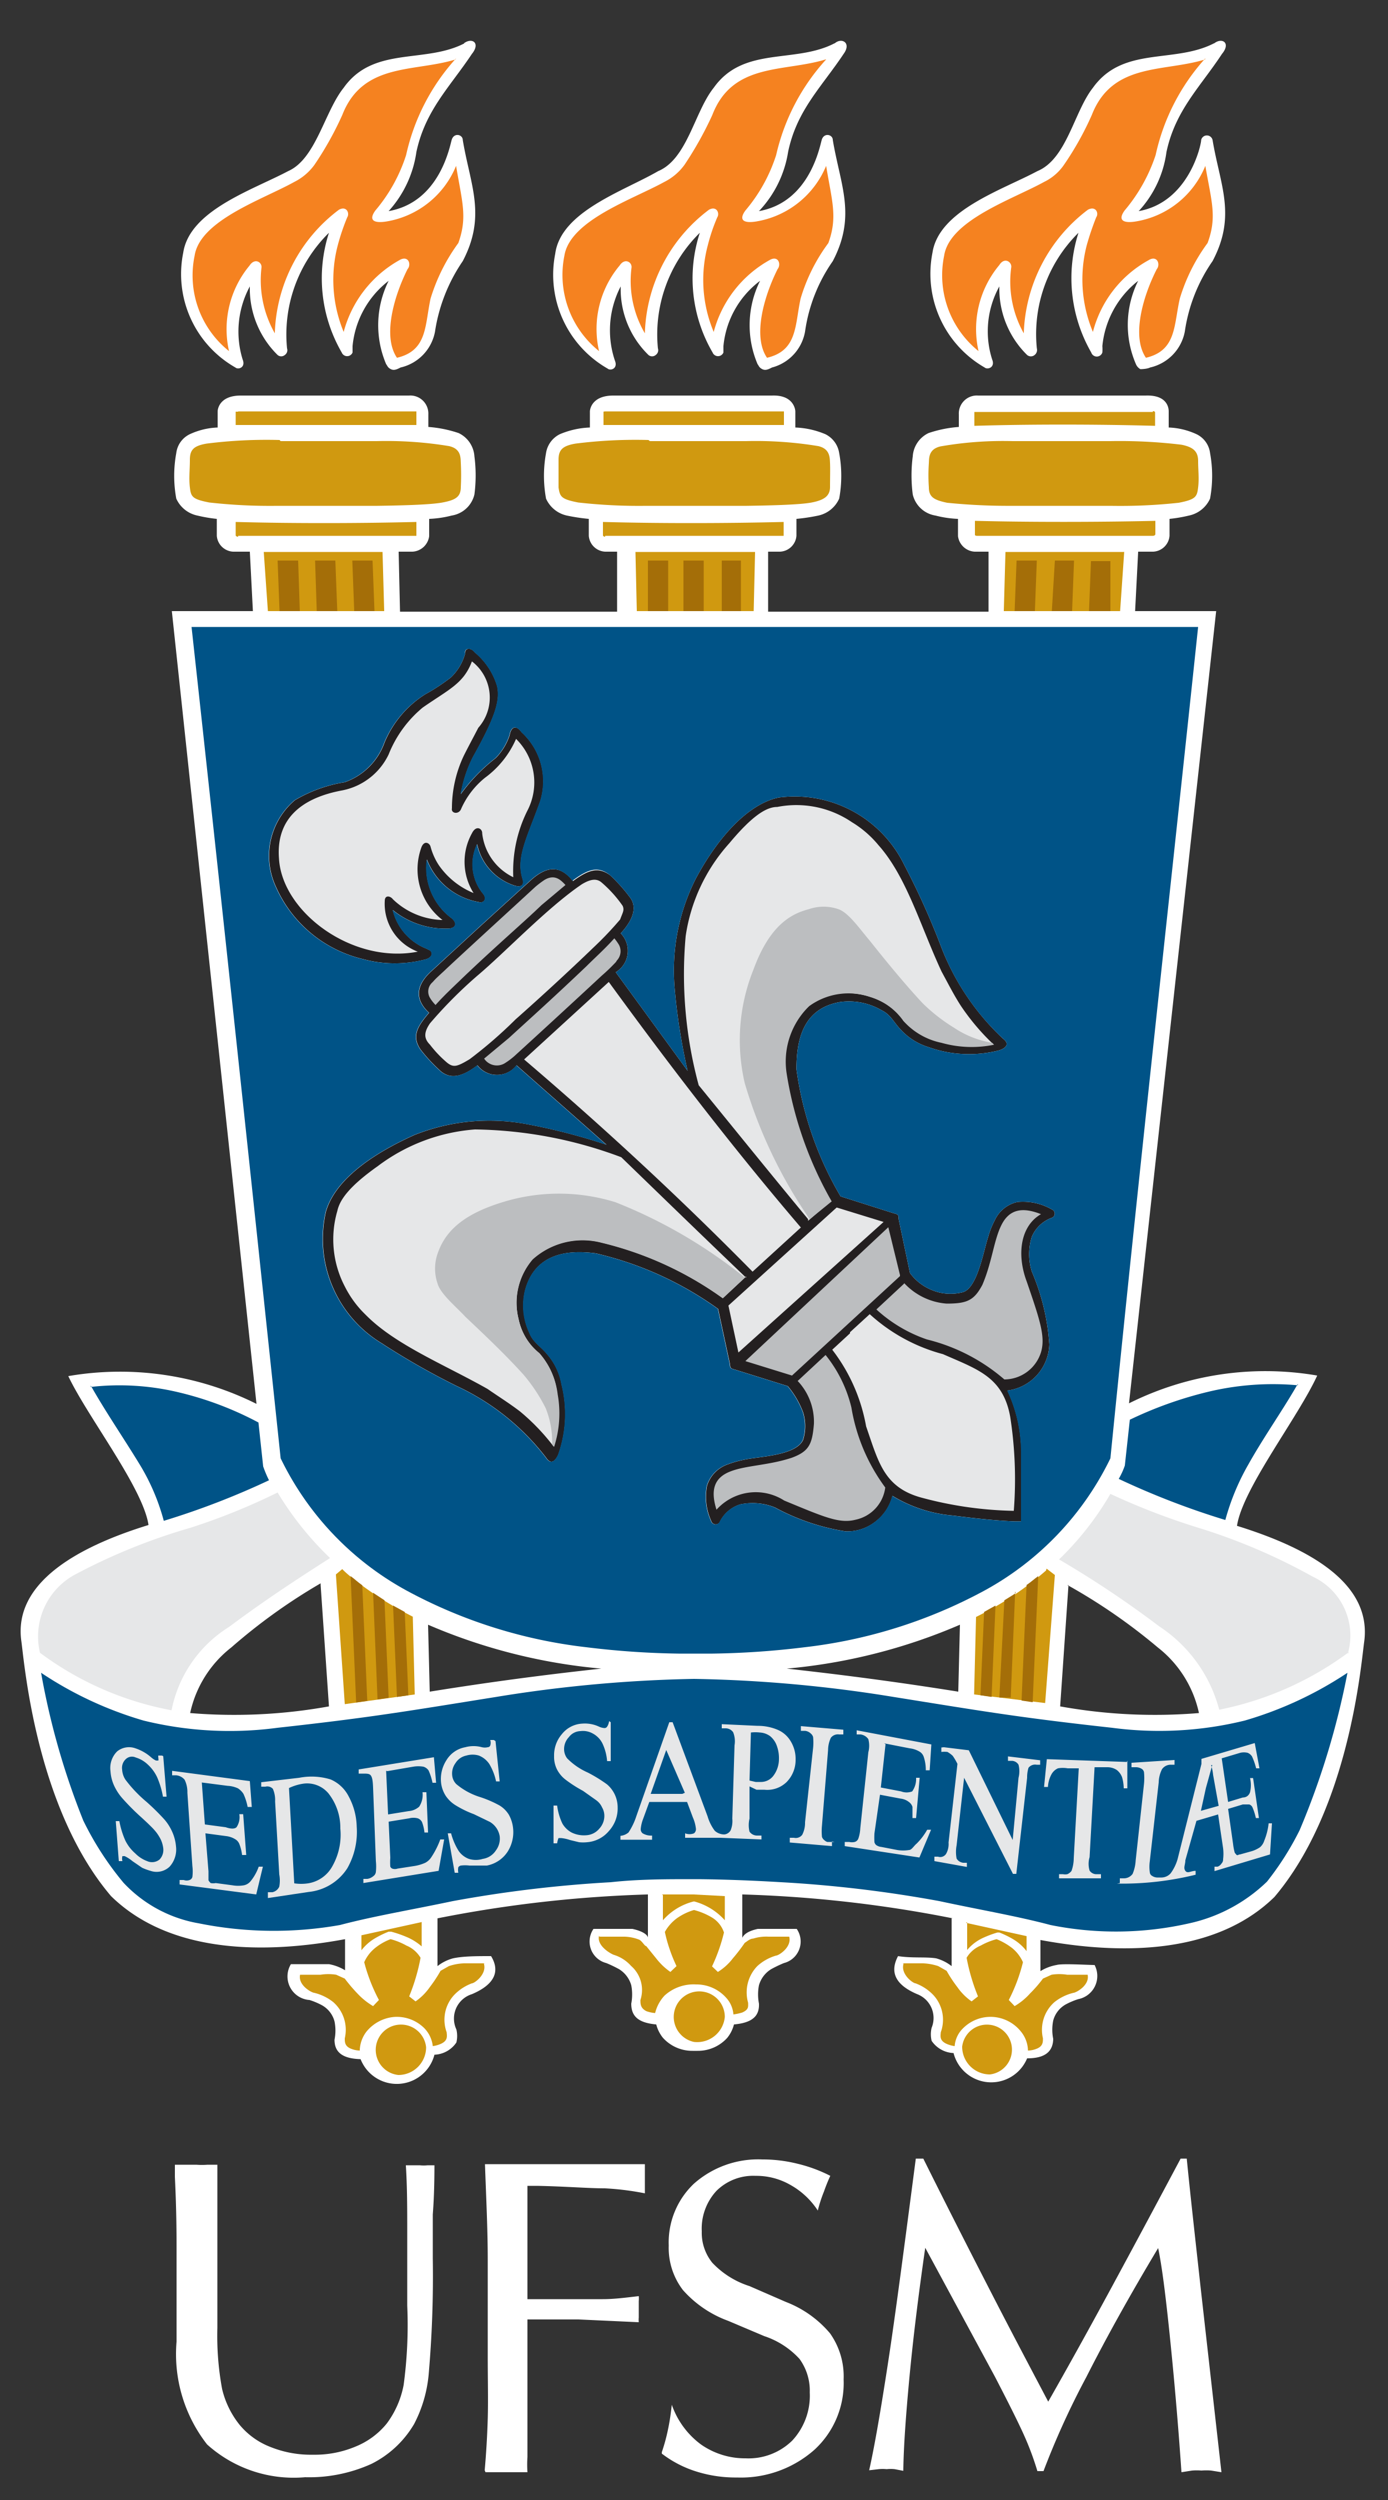 <svg id="Camada_1" data-name="Camada 1" xmlns="http://www.w3.org/2000/svg" viewBox="0 0 50 90"><rect x="0" y="0" width="50" height="90" fill="#333333" stroke="none"/><defs><style>.cls-1{fill:#fff;}.cls-1,.cls-2,.cls-3,.cls-4,.cls-5,.cls-6,.cls-7,.cls-8{fill-rule:evenodd;}.cls-2{fill:#231f20;}.cls-3{fill:#d09910;}.cls-4{fill:#a46e08;}.cls-5{fill:#005387;}.cls-6{fill:#e6e7e8;}.cls-7{fill:#bcbec0;}.cls-8{fill:#f58220;}</style></defs><title>Brasão e monograma - Arquivo Ai</title><path class="cls-1" d="M34.28,69.06l0,1.72a1.55,1.55,0,0,0-.56-.28c-.38-.06-.86,0-1.37-.08-.27.51-.18,1,.69,1.37A.92.92,0,0,1,33.56,73a1,1,0,0,0,0,.47,1,1,0,0,0,.79.44A1.4,1.4,0,0,0,37,74.1c.67,0,.93-.26.94-.7a1.64,1.64,0,0,1,0-.66.94.94,0,0,1,.45-.58,2.59,2.59,0,0,1,.45-.19.85.85,0,0,0,.59-1.23c-.25,0-1.17-.06-1.37,0a1.67,1.67,0,0,0-.58.22l0-1.12h0c3.51.65,6.55.29,8.43-1.55,2.7-3.19,3.12-8.38,3.23-9.17.3-2.13-2-3.39-4.58-4.19.2-1.34,2.2-3.9,2.89-5.41a11,11,0,0,0-6.78,1L43.81,22H40.89L41,19.86h.54a.62.62,0,0,0,.59-.57v-.61a5.31,5.31,0,0,0,.7-.12,1.07,1.07,0,0,0,.76-.61,4.52,4.52,0,0,0,0-1.64.87.87,0,0,0-.49-.68,2.62,2.62,0,0,0-1-.24v-.58c0-.06,0-.6-.83-.57H35.24a.65.65,0,0,0-.7.68v.45a4.43,4.43,0,0,0-1.09.22,1,1,0,0,0-.57.84,5.29,5.29,0,0,0,0,1.37,1,1,0,0,0,.82.76,3.87,3.87,0,0,0,.81.12v.62a.64.64,0,0,0,.6.56h.5l0,2.16H27.67l0-2.16h.43a.62.62,0,0,0,.59-.57v-.61a7,7,0,0,0,.79-.12,1.07,1.07,0,0,0,.75-.61,4.52,4.52,0,0,0,0-1.64.91.91,0,0,0-.5-.68,3.08,3.08,0,0,0-1.08-.24v-.58c0-.06-.06-.6-.84-.57H22.09c-.78,0-.84.51-.84.57v.58a3.08,3.08,0,0,0-1.08.24.91.91,0,0,0-.5.68,4.52,4.52,0,0,0,0,1.64,1.07,1.07,0,0,0,.75.61,7,7,0,0,0,.79.12v.61a.62.62,0,0,0,.59.57h.43l0,2.16H14.41l-.05-2.16h.5a.64.64,0,0,0,.6-.56v-.62a3.87,3.87,0,0,0,.81-.12,1,1,0,0,0,.82-.76,5.29,5.29,0,0,0,0-1.37,1,1,0,0,0-.57-.84,4.43,4.43,0,0,0-1.09-.22v-.45a.65.65,0,0,0-.7-.68H8.67c-.78,0-.83.51-.83.57v.58a2.62,2.62,0,0,0-1,.24.87.87,0,0,0-.49.68,4.52,4.52,0,0,0,0,1.64,1.07,1.07,0,0,0,.76.61,5.31,5.31,0,0,0,.7.12v.61a.62.62,0,0,0,.59.57H9L9.11,22H6.19L9.24,50.54a11,11,0,0,0-6.78-1C3.15,51,5.15,53.56,5.35,54.9,2.75,55.7.47,57,.77,59.09c.11.79.53,6,3.23,9.17,1.88,1.84,4.92,2.2,8.43,1.55h0l0,1.12a1.67,1.67,0,0,0-.58-.22c-.2,0-1.12,0-1.37,0A.85.85,0,0,0,11.15,72a2.59,2.59,0,0,1,.45.19.94.94,0,0,1,.45.58,1.64,1.64,0,0,1,0,.66c0,.44.27.68.94.7a1.4,1.4,0,0,0,2.66-.16,1,1,0,0,0,.79-.44,1,1,0,0,0,0-.47A.92.92,0,0,1,17,71.79c.87-.37,1-.86.69-1.37-.51,0-1,0-1.37.08a1.55,1.55,0,0,0-.56.28l0-1.72a45.66,45.66,0,0,1,7.58-.86l0,1.56c0-.08-.14-.23-.56-.32-.21,0-1.15,0-1.4,0a.8.8,0,0,0,.46,1.23,4.46,4.46,0,0,1,.46.22,1,1,0,0,1,.44.58,1.73,1.73,0,0,1,0,.66c0,.44.23.69.9.75a1.27,1.27,0,0,0,.24.48,1.42,1.42,0,0,0,1.07.47h.18a1.42,1.42,0,0,0,1.07-.47,1.27,1.27,0,0,0,.24-.48c.67-.06.92-.31.9-.75a1.73,1.73,0,0,1,0-.66,1,1,0,0,1,.44-.58,4.46,4.46,0,0,1,.46-.22.8.8,0,0,0,.46-1.23c-.25,0-1.19,0-1.4,0-.42.09-.52.24-.56.32l0-1.56a45.66,45.66,0,0,1,7.58.86Zm4.17-12a20.64,20.64,0,0,1,3.26,2.25,4.08,4.08,0,0,1,1.48,2.36,19.19,19.19,0,0,1-5-.24l.3-4.37Zm-26.9,0,.3,4.37a19.19,19.19,0,0,1-5,.24,4.08,4.08,0,0,1,1.48-2.36A20.64,20.64,0,0,1,11.55,57Zm3.87,1.43a20.3,20.3,0,0,0,6.24,1.58c-2.21.24-4.19.51-6.18.83l-.06-2.41Zm19.16,0-.06,2.41c-2-.32-4-.59-6.18-.83a20.3,20.3,0,0,0,6.24-1.58ZM43.73,1.56c-1.44.74-3.28.09-4.36,1.6-.68.86-.94,2.56-2,3-1.27.68-3.55,1.41-3.78,2.94a3.89,3.89,0,0,0,1.88,4.13c.1.09.39,0,.27-.29A3.34,3.34,0,0,1,36,10.31a3.34,3.34,0,0,0,1,2.47.21.21,0,0,0,.27,0,.23.23,0,0,0,.08-.24,5.12,5.12,0,0,1,1.5-4.16,5.37,5.37,0,0,0,.46,4.31.21.21,0,0,0,.4,0,1.48,1.48,0,0,0,0-.23A3.4,3.4,0,0,1,41,10.11a3.55,3.55,0,0,0-.08,3,.37.37,0,0,0,.16.18s.23,0,.35-.06a1.64,1.64,0,0,0,1.25-1.29,5.93,5.93,0,0,1,1-2.54c.87-1.64.27-2.74,0-4.36a.21.21,0,0,0-.41,0c0,.17-.44,2.24-2.25,2.56a3.89,3.89,0,0,0,1-2.13c.32-1.5,1.21-2.33,2-3.53.33-.4,0-.6-.28-.38Zm-27,0c-1.43.74-3.28.09-4.35,1.6-.69.86-1,2.56-2,3-1.28.68-3.55,1.41-3.78,2.94a3.87,3.87,0,0,0,1.88,4.13c.1.09.38,0,.26-.29A3.42,3.42,0,0,1,9,10.31a3.35,3.35,0,0,0,1,2.47.2.2,0,0,0,.26,0,.21.21,0,0,0,.08-.24,5.13,5.13,0,0,1,1.51-4.16,5.33,5.33,0,0,0,.46,4.31.21.21,0,0,0,.39,0s0-.15,0-.23A3.37,3.37,0,0,1,14,10.11a3.58,3.58,0,0,0-.09,3c.05.06.05.12.17.18s.23,0,.35-.06a1.63,1.63,0,0,0,1.24-1.29,6.1,6.1,0,0,1,1-2.54c.86-1.64.27-2.74,0-4.36,0-.2-.32-.28-.4,0S15.82,7.28,14,7.6a4,4,0,0,0,1-2.13c.32-1.5,1.2-2.33,2-3.53.32-.4,0-.6-.29-.38Zm13.33,0c-1.43.74-3.28.09-4.35,1.6-.69.86-.95,2.56-2,3C22.47,6.88,20.2,7.61,20,9.14a3.89,3.89,0,0,0,1.89,4.13c.1.09.38,0,.26-.29a3.42,3.42,0,0,1,.21-2.67,3.31,3.31,0,0,0,1,2.47.2.2,0,0,0,.26,0,.21.21,0,0,0,.08-.24,5.13,5.13,0,0,1,1.51-4.16,5.29,5.29,0,0,0,.46,4.31.21.21,0,0,0,.39,0s0-.15,0-.23a3.33,3.33,0,0,1,1.32-2.35,3.58,3.58,0,0,0-.09,3c.05.06.05.12.17.18s.23,0,.35-.06A1.63,1.63,0,0,0,29,11.94,5.84,5.84,0,0,1,30,9.4c.86-1.64.27-2.74,0-4.36,0-.2-.32-.28-.4,0s-.45,2.24-2.26,2.56a4,4,0,0,0,1.05-2.13c.31-1.5,1.2-2.33,2-3.53C30.68,1.54,30.32,1.34,30.07,1.56Z"/><path class="cls-2" d="M16.76,23.49c0-.15.19-.2.35,0a2.51,2.51,0,0,1,.8,1.21c.12.52-.08,1.14-.87,2.55a4.64,4.64,0,0,0-.44,1.34,6.29,6.29,0,0,1,1.26-1.3,2.13,2.13,0,0,0,.5-.82c.05-.3.23-.39.43-.11a2.39,2.39,0,0,1,.67,2.49c-.46,1.28-.87,2-.64,2.77.07.21,0,.33-.25.27a2,2,0,0,1-1.38-1.5,1.67,1.67,0,0,0,.21,1.78c.15.17.05.37-.17.3a2.45,2.45,0,0,1-1.85-1.53,2.25,2.25,0,0,0,.87,2.1c.28.22.14.41-.17.39a3,3,0,0,1-1.93-.67,2,2,0,0,0,1.21,1.39l.12.06c.1.06.13.23-.12.32a4.34,4.34,0,0,1-2.27,0,4.58,4.58,0,0,1-3.15-2.61,2.63,2.63,0,0,1,.68-3.11,5.12,5.12,0,0,1,1.8-.65,2.34,2.34,0,0,0,1.43-1.42A3.76,3.76,0,0,1,15.31,25a7.14,7.14,0,0,0,.93-.61,1.86,1.86,0,0,0,.52-.88Zm3.88,8.23c-.49-.63-1-.51-1.55,0l-1.76,1.6h0l-1.75,1.61c-.54.47-.7,1-.12,1.53-.45.52-.62.86-.31,1.32a5.76,5.76,0,0,0,.76.81c.29.21.65.25,1.29-.24a.89.89,0,0,0,1.41,0l3.24,2.86a21.83,21.83,0,0,0-2.92-.75,7.3,7.3,0,0,0-4,.4c-1.76.79-2.9,1.74-3.19,2.77a4.39,4.39,0,0,0,2,4.72,26.36,26.36,0,0,0,2.72,1.55,8.65,8.65,0,0,1,3.21,2.57c.21.32.37.05.44-.1a4.36,4.36,0,0,0,.12-2.53,2.24,2.24,0,0,0-.52-1.09c-.25-.3-.51-.43-.64-.77a2.34,2.34,0,0,1-.16-1.5c.33-1.3,1.44-1.51,2.55-1.36a12.32,12.32,0,0,1,4.41,2l.43,2c0,.16.07.15.19.19l1.89.59a3.23,3.23,0,0,1,.55.94,1.66,1.66,0,0,1,0,1c-.27.57-1.59.59-2.12.71a3.78,3.78,0,0,0-.6.17,1.19,1.19,0,0,0-.74.77,2.09,2.09,0,0,0,.15,1.26.17.17,0,0,0,.3.06,1.22,1.22,0,0,1,.74-.65,2.13,2.13,0,0,1,1.26.11,7.89,7.89,0,0,0,2.55.86,1.65,1.65,0,0,0,1.09-.37,1.69,1.69,0,0,0,.59-.91,5,5,0,0,0,2.18.71c.71.09,1.49.18,2.21.21.15,0,.21,0,.25,0h0s0-.09,0-.24c0-.73,0-1.51,0-2.22a5.23,5.23,0,0,0-.5-2.25A1.73,1.73,0,0,0,37.8,48.4a8,8,0,0,0-.63-2.62,2.09,2.09,0,0,1,0-1.26,1.24,1.24,0,0,1,.72-.68.16.16,0,0,0,0-.3,2.09,2.09,0,0,0-1.23-.27,1.18,1.18,0,0,0-.83.67,2.92,2.92,0,0,0-.23.58c-.17.51-.39,1.86-.92,2a1.74,1.74,0,0,1-1.09-.07,1.83,1.83,0,0,1-.81-.62l-.41-1.95c0-.13,0-.16-.17-.2l-1.92-.61a12.25,12.25,0,0,1-1.59-4.58c0-1.12.27-2.2,1.59-2.42a2.34,2.34,0,0,1,1.48.3c.33.16.43.43.7.71a2.26,2.26,0,0,0,1,.62,4.32,4.32,0,0,0,2.54.11c.15-.05.43-.19.13-.42A8.9,8.9,0,0,1,33.87,34a26.83,26.83,0,0,0-1.29-2.85,4.39,4.39,0,0,0-4.52-2.44c-1,.2-2.1,1.25-3,2.93a7.33,7.33,0,0,0-.76,3.91,22.12,22.12,0,0,0,.47,3L22.18,35a.9.9,0,0,0,.18-1.4c.54-.59.54-1,.35-1.27a5.84,5.84,0,0,0-.73-.82C21.54,31.19,21.19,31.32,20.64,31.72Z"/><path class="cls-3" d="M41.53,14.83H35.18s-.08,0-.08,0v.5c2-.06,4.32-.06,6.51,0v-.48s0-.05-.08-.05ZM34.84,69.2l0,1a1.63,1.63,0,0,1,.58-.44,3.84,3.84,0,0,1,.51-.19H36a3.44,3.44,0,0,1,.51.25,1.71,1.71,0,0,1,.47.42l0-.54-2.19-.48Zm-11-1,1.14,0h0l1.13.06,0,.87A2.26,2.26,0,0,0,25,68.45a2.17,2.17,0,0,0-1.12.68l0-.91Zm-8.65,1,0,.87a2,2,0,0,0-.57-.35,4.12,4.12,0,0,0-.53-.18H14a3.44,3.44,0,0,0-.51.25,1.71,1.71,0,0,0-.47.42l0-.54,2.19-.48Zm2.27,1.48-.4,0-.35,0a1.92,1.92,0,0,0-.54.1l-.3.17a5,5,0,0,1-.39.59,2.05,2.05,0,0,1-.51.51l-.23-.18a7.11,7.11,0,0,0,.41-1.39,1.07,1.07,0,0,0-.51-.44,2.43,2.43,0,0,0-.57-.23h0a2,2,0,0,0-.56.32,1.37,1.37,0,0,0-.39.51A6.22,6.22,0,0,0,13.65,72l-.21.22a2.56,2.56,0,0,1-.57-.46,6,6,0,0,1-.45-.53l-.31-.14a1.8,1.8,0,0,0-.56,0l-.35,0-.39,0c-.08.38.41.64.5.65a1.75,1.75,0,0,1,.7.34,1.33,1.33,0,0,1,.41,1.3c0,.14,0,.29.24.38a.86.86,0,0,0,.3.06,1.16,1.16,0,0,1,.24-.68,1.45,1.45,0,0,1,1-.53h0a1.4,1.4,0,0,1,1.09.41,1.1,1.1,0,0,1,.3.64,1.06,1.06,0,0,0,.31-.09c.24-.12.2-.27.19-.41a1.31,1.31,0,0,1,.26-1.33,1.7,1.7,0,0,1,.65-.43c.09,0,.55-.33.43-.71Zm4.12-1c-.1.38.46.68.55.7a1.36,1.36,0,0,1,.6.39A1.15,1.15,0,0,1,23.07,72c0,.14,0,.29.21.4a1.19,1.19,0,0,0,.32.07,1.41,1.41,0,0,1,.34-.63,1.55,1.55,0,0,1,1.13-.4h0a1.43,1.43,0,0,1,1.08.47,1,1,0,0,1,.27.61,2,2,0,0,0,.32-.07c.24-.11.21-.21.21-.35a1.36,1.36,0,0,1,.33-1.32,1.71,1.71,0,0,1,.68-.38c.09,0,.57-.3.47-.68h-.75a1.56,1.56,0,0,0-.55.07c-.12,0-.24.12-.3.15a6.34,6.34,0,0,1-.43.56,2,2,0,0,1-.54.49l-.21-.2a6.34,6.34,0,0,0,.43-1.22,1,1,0,0,0-.45-.55,2.49,2.49,0,0,0-.63-.26h0a2.09,2.09,0,0,0-.62.3,1.55,1.55,0,0,0-.43.49,5.59,5.59,0,0,0,.42,1.23l-.22.21a2.3,2.3,0,0,1-.49-.46l-.38-.47c-.06,0-.14-.17-.25-.23a1.57,1.57,0,0,0-.53-.11h-.35c-.25,0-.54,0-.56,0Zm10.93,1,.4,0,.34,0a2,2,0,0,1,.55.1l.3.17a5,5,0,0,0,.39.59,2.05,2.05,0,0,0,.51.51l.23-.18a7.11,7.11,0,0,1-.41-1.39,1.07,1.07,0,0,1,.51-.44,2.43,2.43,0,0,1,.57-.23h0a2.34,2.34,0,0,1,.56.32,1.37,1.37,0,0,1,.39.51A6.22,6.22,0,0,1,36.34,72l.21.22a2.32,2.32,0,0,0,.56-.46,4.73,4.73,0,0,0,.46-.53l.31-.14a1.8,1.8,0,0,1,.56,0l.35,0,.39,0c.08.38-.41.64-.5.65a1.75,1.75,0,0,0-.7.34,1.33,1.33,0,0,0-.41,1.3c0,.14,0,.29-.24.38a.86.86,0,0,1-.3.06,1.11,1.11,0,0,0-.25-.68,1.41,1.41,0,0,0-1-.53h0a1.4,1.4,0,0,0-1.09.41,1,1,0,0,0-.3.64,1.06,1.06,0,0,1-.31-.09c-.24-.12-.2-.27-.19-.41a1.31,1.31,0,0,0-.26-1.33,1.7,1.7,0,0,0-.65-.43c-.09,0-.55-.33-.43-.71Zm3.15,4a.9.9,0,1,0-1-1,1,1,0,0,0,1,1ZM25,73.51a.92.92,0,1,1,1.11-.9,1,1,0,0,1-1.11.9ZM14.35,74.7a.91.91,0,1,1,1-1,1,1,0,0,1-1,1Zm-2-18.23-.25.21.32,4.67L14.94,61l-.07-2.8a12.72,12.72,0,0,1-2.24-1.44,3.85,3.85,0,0,1-.3-.27Zm25.35,0,.3.23-.35,4.61L35.09,61l.07-2.79a11.6,11.6,0,0,0,2.52-1.67ZM40.5,19.87H36.22L36.16,22h4.19l.15-2.17Zm-17.61,0H27.2L27.15,22H22.94l-.05-2.17Zm-13.39,0h4.28L13.84,22H9.65L9.5,19.85Zm-.92-.58h6.34s.08,0,.08,0v-.5c-2,.05-4.32.06-6.51,0v.48s0,.05.09.05Zm13.22,0h6.35s.08,0,.08,0v-.5c-2,.05-4.33.06-6.51,0v.48s0,.05.08.05Zm19.74,0H35.19s-.08,0-.07-.05v-.49c2,.05,4.32.05,6.5,0v.48s0,.05-.08.06ZM40,15.88H36.48a13.13,13.13,0,0,0-2.6.19c-.43.1-.41.41-.42.61a6.15,6.15,0,0,0,0,.86c0,.36.19.46.66.56a22,22,0,0,0,2.34.11H40a19.48,19.48,0,0,0,2.46-.11c.62-.12.66-.22.7-.55s0-.63,0-.95-.14-.5-.6-.59A18.58,18.58,0,0,0,40,15.88Zm-16.59,0h3.46a13.9,13.9,0,0,1,2.61.18c.42.1.41.41.42.61s0,.54,0,.86-.2.47-.66.56-1.71.11-2.34.12H23.29a19.52,19.52,0,0,1-2.46-.12c-.62-.12-.66-.21-.71-.54v-1c0-.35.14-.5.61-.58a17.2,17.2,0,0,1,2.63-.13Zm-13.3,0h3.46a13.9,13.9,0,0,1,2.61.18c.43.1.41.41.42.61a8.16,8.16,0,0,1,0,.86c0,.36-.19.47-.66.56s-1.71.11-2.34.12H10a19.6,19.6,0,0,1-2.46-.12c-.62-.12-.66-.21-.7-.54s0-.64,0-1,.14-.5.6-.58a17.2,17.2,0,0,1,2.63-.13ZM8.58,14.81h6.34s.08,0,.08,0v.49c-2,0-4.32,0-6.51,0v-.48s0,0,.09,0Zm13.24,0h6.35s.08,0,.07,0v.49c-2,0-4.32,0-6.5,0v-.48S21.77,14.81,21.82,14.81Z"/><path class="cls-4" d="M40,20.2H39.3L39.23,22H40L40,20.2ZM37.4,56.74c-.14.1-.27.22-.42.32l-.18,4.16.4.06.2-4.54Zm-24.77,0c.14.1.26.22.42.33l.18,4.16-.4.06-.2-4.55Zm.81.6.41.27L14,61.12l-.4.06-.16-3.84Zm.72.46.42.23.13,3-.41.06-.14-3.27Zm21.7,0-.41.23-.13,3,.4.06.14-3.27Zm.73-.45c-.14.1-.27.17-.41.26L36,61.11l.41,0,.16-3.82ZM10,20.18h.74L10.8,22h-.73L10,20.18Zm1.35,0h.73L12.15,22h-.74l-.06-1.84Zm1.34,0h.73L13.49,22h-.73l-.07-1.84Zm10.65,0h.73V22h-.73V20.18Zm1.28,0h.73V22h-.73V20.18Zm1.34,0h.73V22H26V20.18Zm11.39,0h-.73L36.55,22h.73l.07-1.84Zm1.34,0H38L37.89,22h.73Z"/><path class="cls-5" d="M46.75,49.87a10,10,0,0,0-3.25.24,14.12,14.12,0,0,0-2.8,1l-.18,1.65a2.74,2.74,0,0,1-.22.48,28.48,28.48,0,0,0,3.84,1.48,8.49,8.49,0,0,1,.83-2c.56-1,1.27-2,1.78-2.9Zm-30-26.38c0-.15.19-.2.35,0a2.51,2.51,0,0,1,.8,1.21c.12.52-.08,1.14-.87,2.55a4.64,4.64,0,0,0-.44,1.34,6.29,6.29,0,0,1,1.26-1.3,2.13,2.13,0,0,0,.5-.82c.05-.3.23-.39.43-.11a2.39,2.39,0,0,1,.67,2.49c-.46,1.28-.87,2-.64,2.77.07.21,0,.33-.25.27a2,2,0,0,1-1.38-1.5,1.67,1.67,0,0,0,.21,1.78c.15.17.05.37-.17.3a2.45,2.45,0,0,1-1.85-1.53,2.25,2.25,0,0,0,.87,2.1c.28.22.14.41-.17.39a3,3,0,0,1-1.93-.67,2,2,0,0,0,1.21,1.39l.12.06c.1.06.13.23-.12.32a4.34,4.34,0,0,1-2.27,0,4.58,4.58,0,0,1-3.15-2.61,2.63,2.63,0,0,1,.68-3.11,5.12,5.12,0,0,1,1.8-.65,2.34,2.34,0,0,0,1.43-1.42A3.76,3.76,0,0,1,15.31,25a7.14,7.14,0,0,0,.93-.61,1.86,1.86,0,0,0,.52-.88Zm3.88,8.23c-.49-.63-1-.51-1.55,0l-1.76,1.6h0l-1.75,1.61c-.54.47-.7,1-.12,1.53-.45.52-.62.86-.31,1.32a5.76,5.76,0,0,0,.76.81c.29.21.65.25,1.29-.24a.89.89,0,0,0,1.41,0l3.24,2.86a21.83,21.83,0,0,0-2.92-.75,7.3,7.3,0,0,0-4,.4c-1.76.79-2.9,1.74-3.19,2.77a4.39,4.39,0,0,0,2,4.72,26.36,26.36,0,0,0,2.72,1.55,8.65,8.65,0,0,1,3.21,2.57c.21.32.37.05.44-.1a4.36,4.36,0,0,0,.12-2.53,2.24,2.24,0,0,0-.52-1.09c-.25-.3-.51-.43-.64-.77a2.28,2.28,0,0,1-.16-1.5c.33-1.3,1.44-1.51,2.55-1.36a12.32,12.32,0,0,1,4.41,2l.43,2c0,.16.07.15.19.19l1.89.59a3.23,3.23,0,0,1,.55.94,1.66,1.66,0,0,1,0,1c-.27.57-1.59.59-2.12.71a3.78,3.78,0,0,0-.6.17,1.19,1.19,0,0,0-.74.77,2.09,2.09,0,0,0,.15,1.26.17.17,0,0,0,.3.06,1.22,1.22,0,0,1,.74-.65,2.13,2.13,0,0,1,1.26.11,7.89,7.89,0,0,0,2.55.86,1.65,1.65,0,0,0,1.09-.37,1.69,1.69,0,0,0,.59-.91,5,5,0,0,0,2.18.71c.71.09,1.49.18,2.21.21.15,0,.21,0,.25,0h0s0-.09,0-.24c0-.73,0-1.51,0-2.22a5.23,5.23,0,0,0-.5-2.25A1.73,1.73,0,0,0,37.8,48.4a8,8,0,0,0-.63-2.62,2.09,2.09,0,0,1,0-1.26,1.24,1.24,0,0,1,.72-.68.16.16,0,0,0,0-.3,2.09,2.09,0,0,0-1.23-.27,1.18,1.18,0,0,0-.83.67,2.92,2.92,0,0,0-.23.58c-.17.51-.39,1.86-.92,2a1.74,1.74,0,0,1-1.09-.07,1.83,1.83,0,0,1-.81-.62l-.41-1.95c0-.13,0-.16-.17-.2l-1.92-.61a12.25,12.25,0,0,1-1.59-4.58c0-1.12.27-2.2,1.59-2.42a2.34,2.34,0,0,1,1.48.3c.33.16.43.43.7.71a2.26,2.26,0,0,0,1,.62,4.32,4.32,0,0,0,2.54.11c.15-.05.43-.19.13-.42A8.82,8.82,0,0,1,33.87,34a26.83,26.83,0,0,0-1.29-2.85,4.39,4.39,0,0,0-4.52-2.44c-1,.2-2.1,1.25-3,2.93a7.33,7.33,0,0,0-.76,3.91,22.12,22.12,0,0,0,.47,3L22.18,35a.9.9,0,0,0,.18-1.4c.54-.59.54-1,.35-1.27a5.84,5.84,0,0,0-.73-.82c-.44-.35-.79-.22-1.34.18Zm3.8-9.15H43.16C42.1,32.59,41,42.47,40,52.5a10.77,10.77,0,0,1-4.61,4.8,17.88,17.88,0,0,1-6.4,2,30.41,30.41,0,0,1-3.32.23H24.44a30.41,30.41,0,0,1-3.32-.23,17.88,17.88,0,0,1-6.4-2,10.77,10.77,0,0,1-4.61-4.8C9.05,42.47,8,32.59,6.9,22.57ZM3.27,49.88c.51.91,1.19,1.9,1.78,2.87a7.71,7.71,0,0,1,.85,2,28.26,28.26,0,0,0,3.79-1.46,4.25,4.25,0,0,1-.21-.5l-.17-1.58a12,12,0,0,0-2.89-1.09,9.16,9.16,0,0,0-3.15-.19ZM1.48,60.22a13.37,13.37,0,0,0,3.69,1.72A13,13,0,0,0,10,62.2c3.36-.37,4.62-.59,7.87-1.11A49.56,49.56,0,0,1,25,60.44a49.56,49.56,0,0,1,7.19.65c3.25.52,4.51.74,7.87,1.11a12.92,12.92,0,0,0,4.78-.26,13.43,13.43,0,0,0,3.7-1.72,28.26,28.26,0,0,1-1.72,5.66,10.45,10.45,0,0,1-1.18,1.86,5.82,5.82,0,0,1-2.8,1.5,11.93,11.93,0,0,1-5,.06c-1.2-.32-2.56-.55-4-.86a45.53,45.53,0,0,0-5.69-.68c-1-.06-2-.1-3-.11H25c-1,0-2,0-3,.11a45.53,45.53,0,0,0-5.69.68c-1.47.31-2.85.54-4.06.86a13.67,13.67,0,0,1-5.09-.06,4.84,4.84,0,0,1-2.71-1.46A11,11,0,0,1,3,65.54,26.83,26.83,0,0,1,1.48,60.22Z"/><path class="cls-6" d="M17,23.81c-.3.8-.82,1-1.77,1.66A4.21,4.21,0,0,0,14,27.16a2.35,2.35,0,0,1-1.65,1.29c-1.16.21-2.43.8-2.3,2.46.11,1.93,2.65,3.81,5,3.35a1.84,1.84,0,0,1-1.19-1.82c0-.24.21-.18.29-.07a2.67,2.67,0,0,0,1.79.75,2.3,2.3,0,0,1-.75-2.64c.11-.24.29-.12.32,0a2.28,2.28,0,0,0,.3.67,2.82,2.82,0,0,0,1.25,1A2.11,2.11,0,0,1,17,30c.15-.31.38-.17.37,0a2,2,0,0,0,1.12,1.58,4.87,4.87,0,0,1,.51-2.4,2.2,2.2,0,0,0-.41-2.58A3.43,3.43,0,0,1,17.47,28a3,3,0,0,0-.85,1.1c-.08.24-.38.19-.34,0a4.42,4.42,0,0,1,.43-1.9c.17-.34.35-.67.52-1A1.64,1.64,0,0,0,17,23.81ZM1.45,59.54a2.53,2.53,0,0,1,1.28-2.87A21.51,21.51,0,0,1,6.86,55,23,23,0,0,0,10,53.73a11.46,11.46,0,0,0,1.89,2.36c-1.16.74-2.37,1.53-3.64,2.48a4.58,4.58,0,0,0-2.07,3,11.42,11.42,0,0,1-4.74-2.07Zm47.1,0a2.34,2.34,0,0,0-1.26-2.78A21.37,21.37,0,0,0,43.17,55,25.1,25.1,0,0,1,40,53.78a10.87,10.87,0,0,1-1.85,2.36,36.56,36.56,0,0,1,3.61,2.41,5.16,5.16,0,0,1,2.16,3,11.65,11.65,0,0,0,4.68-2.08ZM30.62,48l-.64.59a6.32,6.32,0,0,1,1.22,2.76c.45,1.29.64,2.22,2.05,2.58a13.63,13.63,0,0,0,3.27.46h0v0A14.65,14.65,0,0,0,36.39,51c-.26-1.43-1.17-1.7-2.42-2.25a6.32,6.32,0,0,1-2.64-1.44l-.71.65Zm-4.38-1,3.9-3.53,1.69.52L26.6,48.69,26.24,47Zm.64-1c-1.58-1.51-2.93-2.82-4.5-4.34a15.53,15.53,0,0,0-5.27-1,6.63,6.63,0,0,0-3.5,1.32c-1.09.77-1.38,1.25-1.46,1.62a3.66,3.66,0,0,0,.28,2.73,3.72,3.72,0,0,0,.74,1C14.23,48.41,16,49.12,17.56,50c.39.27.79.52,1.17.81a7.65,7.65,0,0,1,1.21,1.26,3.76,3.76,0,0,0,.13-1.88,2.51,2.51,0,0,0-.63-1.45,2.2,2.2,0,0,1-.76-1.26,2.4,2.4,0,0,1,.51-2.16,2.71,2.71,0,0,1,2.48-.59,12.43,12.43,0,0,1,4.36,2l.17-.15.68-.63Zm-8-7.86c2.58,2.2,5.33,4.7,8.23,7.64l1.74-1.59c-2.43-2.84-4.72-5.82-6.92-8.84l-3.05,2.79Zm10.23,5.81.82-.72a12.87,12.87,0,0,1-1.63-4.54,2.67,2.67,0,0,1,.85-2.48,2.33,2.33,0,0,1,1.34-.46,2.79,2.79,0,0,1,1.22.28,2.12,2.12,0,0,1,.84.72,2.64,2.64,0,0,0,1.5.77,4,4,0,0,0,1.73.07,8.19,8.19,0,0,1-1.16-1.37c-.26-.4-.47-.82-.7-1.24-.76-1.63-1.26-3.42-2.28-4.56a3.75,3.75,0,0,0-.95-.82A3.56,3.56,0,0,0,28,29.05c-.38,0-.88.29-1.73,1.31A6.36,6.36,0,0,0,24.7,33.7a15.29,15.29,0,0,0,.47,5.37c1.38,1.69,2.54,3.13,3.94,4.82ZM17.19,35.13c1-.84,2.51-2.44,3.76-3.29.34-.21.55-.21.71-.08a4.42,4.42,0,0,1,.77.85c.07.16,0,.24-.09.49a12.24,12.24,0,0,1-.95,1c-.83.8-1.87,1.76-2.82,2.6a16,16,0,0,1-1.65,1.43c-.45.27-.58.31-.81.13a4.16,4.16,0,0,1-.62-.65c-.23-.23-.22-.45,0-.77A16.1,16.1,0,0,1,17.19,35.13Z"/><path class="cls-7" d="M28.74,49.71l1-.93a4.79,4.79,0,0,1,.93,1.89,6.66,6.66,0,0,0,1.22,2.88,1.36,1.36,0,0,1-1.07,1.16c-.59.15-1.14-.1-2.57-.69a1.9,1.9,0,0,0-2.44.33c-.22-.7-.09-1.14.48-1.37s1.38-.22,2.23-.5c.62-.23.74-.48.8-1.22a2.14,2.14,0,0,0-.59-1.55ZM22.19,34.63a6.74,6.74,0,0,1-.52.5c-.88.82-2.46,2.27-3.13,2.88a2.57,2.57,0,0,1-.33.25.55.55,0,0,1-.77-.15l.89-.74c.61-.56,1.55-1.4,2.8-2.59.31-.31.65-.61,1-1a1.77,1.77,0,0,1,.17.24.49.49,0,0,1-.08.56Zm-6.63.75a.44.44,0,0,0-.06.56,1.33,1.33,0,0,0,.19.24c.31-.35.66-.67,1-1,1.26-1.2,2.2-2,2.81-2.59l.87-.73c-.16-.17-.38-.41-.76-.18a3.55,3.55,0,0,0-.33.25c-.66.61-2.26,2.07-3.14,2.89-.25.24-.42.38-.54.52ZM32.42,45.9,32,44.18,26.85,49l1.68.52,3.89-3.58Zm-3.26-2,.8-.65a13.5,13.5,0,0,1-1.62-4.59,2.78,2.78,0,0,1,.81-2.44,2.41,2.41,0,0,1,2.19-.33,2.23,2.23,0,0,1,1.2.86,2.51,2.51,0,0,0,1.37.79,4,4,0,0,0,1.9.07l-.07-.07A3.46,3.46,0,0,1,34.37,37a6.28,6.28,0,0,1-1.14-.89c-.65-.7-1.29-1.48-1.91-2.26-.32-.37-.75-1-1.12-1.12a1.62,1.62,0,0,0-1.06,0c-.71.18-1.44.65-2,2.18A6.8,6.8,0,0,0,26.83,39a17.21,17.21,0,0,0,2.33,4.88ZM26.84,46a17.89,17.89,0,0,0-4.67-2.72,6.86,6.86,0,0,0-4.07,0c-1.57.48-2.1,1.16-2.34,1.86a1.65,1.65,0,0,0,0,1.06c.1.38.68.85,1,1.2.73.69,1.46,1.38,2.1,2.09a6,6,0,0,1,.8,1.21A3.27,3.27,0,0,1,19.89,52l.07.09a3.92,3.92,0,0,0,.13-1.89,2.76,2.76,0,0,0-.66-1.49,2.1,2.1,0,0,1-.75-1.22,2.41,2.41,0,0,1,.51-2.15,2.69,2.69,0,0,1,2.48-.6,12.49,12.49,0,0,1,4.37,2l.8-.75Zm5.73.21-1,.93a5.16,5.16,0,0,0,1.82,1.08,6.72,6.72,0,0,1,2.79,1.44,1.39,1.39,0,0,0,1.3-.92c.2-.57,0-1.17-.5-2.62-.37-1-.2-2,.52-2.41-.68-.27-1.14-.17-1.42.38s-.34,1.34-.69,2.16c-.3.57-.56.68-1.29.68A2.32,2.32,0,0,1,32.57,46.19Z"/><path class="cls-8" d="M43.41,2.14c-1.48.46-3.34.1-4.08,2a11,11,0,0,1-1,1.79,1.84,1.84,0,0,1-.72.62c-1.14.63-3.41,1.38-3.6,2.66a3.5,3.5,0,0,0,1.24,3.43A3.59,3.59,0,0,1,36,9.54c.18-.29.44-.12.43.07A3.79,3.79,0,0,0,36.88,12a5.8,5.8,0,0,1,2.31-4.45c.29-.15.4.13.3.27a10.06,10.06,0,0,0-.34,1,4.9,4.9,0,0,0,.22,3.13,4.12,4.12,0,0,1,2-2.58c.32-.2.44.15.3.32-.51,1-.91,2.43-.39,3.19,1.1-.26,1-1.16,1.22-2.13a6.51,6.51,0,0,1,1-2c.35-.94.14-1.5-.08-2.78a3.27,3.27,0,0,1-2.49,2c-.4.07-.7,0-.42-.39a6,6,0,0,0,1.12-2,7.59,7.59,0,0,1,1.79-3.48Zm-27,0c-1.48.46-3.34.1-4.08,2a11.77,11.77,0,0,1-1,1.79,2,2,0,0,1-.73.62c-1.13.63-3.4,1.38-3.59,2.66a3.48,3.48,0,0,0,1.24,3.43,3.58,3.58,0,0,1,.74-3.08c.19-.29.45-.12.43.07A3.87,3.87,0,0,0,9.9,12a5.77,5.77,0,0,1,2.31-4.45c.28-.15.39.13.3.27a7.9,7.9,0,0,0-.34,1,4.9,4.9,0,0,0,.21,3.13,4.19,4.19,0,0,1,2-2.58c.33-.2.45.15.3.32-.5,1-.9,2.43-.38,3.19,1.1-.26,1-1.16,1.21-2.13a6.66,6.66,0,0,1,1-2c.34-.94.13-1.5-.08-2.78a3.29,3.29,0,0,1-2.49,2c-.41.07-.7,0-.42-.39a5.82,5.82,0,0,0,1.11-2,7.61,7.61,0,0,1,1.8-3.48Zm13.33,0c-1.49.46-3.35.1-4.08,2a12.73,12.73,0,0,1-1,1.79,2,2,0,0,1-.73.62c-1.14.63-3.4,1.38-3.6,2.66a3.51,3.51,0,0,0,1.25,3.43,3.55,3.55,0,0,1,.74-3.08c.19-.29.45-.12.43.07A3.74,3.74,0,0,0,23.23,12a5.77,5.77,0,0,1,2.31-4.45c.28-.15.39.13.3.27a6.5,6.5,0,0,0-.34,1,4.83,4.83,0,0,0,.21,3.13,4.19,4.19,0,0,1,2-2.58c.33-.2.44.15.3.32-.5,1-.9,2.43-.38,3.19,1.1-.26,1-1.16,1.21-2.13a6.39,6.39,0,0,1,1-2c.34-.94.13-1.5-.08-2.78a3.31,3.31,0,0,1-2.5,2c-.4.07-.69,0-.41-.39a5.82,5.82,0,0,0,1.11-2A7.61,7.61,0,0,1,29.76,2.14Z"/><path class="cls-6" d="M5.88,63.22,6,64.68l-.13,0a3.08,3.08,0,0,0-.21-.7,1.45,1.45,0,0,0-.34-.46,1.07,1.07,0,0,0-.43-.25.32.32,0,0,0-.37.07.43.43,0,0,0-.12.37.73.73,0,0,0,.12.36,4.77,4.77,0,0,0,.75.79,8.21,8.21,0,0,1,.66.65,1.78,1.78,0,0,1,.28.45,1.6,1.6,0,0,1,.13.51.92.92,0,0,1-.23.73.68.68,0,0,1-.69.15,2.09,2.09,0,0,1-.3-.11L4.77,67a1.34,1.34,0,0,0-.28-.18s-.06,0-.08,0a.34.34,0,0,0,0,.18l-.13,0-.11-1.44.13,0a3,3,0,0,0,.22.71,1.48,1.48,0,0,0,.35.45A1.18,1.18,0,0,0,5.3,67a.43.43,0,0,0,.45-.06.5.5,0,0,0,.13-.41,1.06,1.06,0,0,0-.09-.31,1.57,1.57,0,0,0-.23-.34c-.06-.07-.24-.25-.54-.52a8.48,8.48,0,0,1-.62-.63,1.86,1.86,0,0,1-.3-.47,1.46,1.46,0,0,1-.12-.5.84.84,0,0,1,.24-.71.68.68,0,0,1,.66-.11,1.63,1.63,0,0,1,.56.32.72.72,0,0,0,.18.12s.06,0,.08,0,0-.09,0-.18l.13,0ZM22,62V63.4h-.13a1.84,1.84,0,0,0-.17-.64.82.82,0,0,0-.34-.35.72.72,0,0,0-.45-.09.54.54,0,0,0-.42.22.62.62,0,0,0-.17.43.55.55,0,0,0,.11.33,2.4,2.4,0,0,0,.74.51,5.18,5.18,0,0,1,.7.43,1.09,1.09,0,0,1,.38.83,1.2,1.2,0,0,1-.31.84,1.14,1.14,0,0,1-.79.41,1.4,1.4,0,0,1-.29,0l-.33-.08a1.41,1.41,0,0,0-.32-.07s-.06,0-.09,0a.8.8,0,0,0-.05.19l-.13,0V65h.13a2.12,2.12,0,0,0,.19.65.85.85,0,0,0,.33.32,1,1,0,0,0,.51.1.66.66,0,0,0,.49-.24.67.67,0,0,0,.18-.48.6.6,0,0,0-.08-.28.64.64,0,0,0-.21-.26L21,64.47a4.64,4.64,0,0,1-.65-.42,1.1,1.1,0,0,1-.29-.36,1,1,0,0,1-.1-.47,1.16,1.16,0,0,1,.28-.79,1,1,0,0,1,.74-.38,1.2,1.2,0,0,1,.6.11.57.57,0,0,0,.19.05.11.11,0,0,0,.1-.05.44.44,0,0,0,.07-.2ZM27,64.31l0,1.16a1,1,0,0,0,0,.47.33.33,0,0,0,.27.14h.16v.14l-1.48-.06H24.68V66A.44.44,0,0,0,25,66a.19.19,0,0,0,.07-.16,1.39,1.39,0,0,0-.11-.41l-.21-.56H23.39l-.23.63a1.35,1.35,0,0,0-.08.35.19.19,0,0,0,.07.15.59.59,0,0,0,.34.08v.15H22.35v-.14a.53.53,0,0,0,.29-.12,2.38,2.38,0,0,0,.28-.58L24.11,62h.12l1.26,3.39a1.62,1.62,0,0,0,.26.52.52.52,0,0,0,.34.13h0a.29.29,0,0,0,.23-.15.88.88,0,0,0,.06-.42l.08-2.64a.87.87,0,0,0-.05-.47.33.33,0,0,0-.27-.14H26v-.15l1.29.06a1.82,1.82,0,0,1,.74.15,1,1,0,0,1,.45.4,1.21,1.21,0,0,1,.18.66,1.13,1.13,0,0,1-.32.81,1,1,0,0,1-.81.28l-.28,0L27,64.31Zm3.06,2-.16,0-.1,0a.27.27,0,0,1-.1-.06.26.26,0,0,1-.09-.12,2,2,0,0,1,0-.41L29.83,63a1.06,1.06,0,0,1,.1-.44.32.32,0,0,1,.3-.12l.15,0,0-.17-1.53-.13,0,.17H29a.35.35,0,0,1,.21.1.25.25,0,0,1,.08.12,1.88,1.88,0,0,1,0,.4L29,65.6a.94.94,0,0,1-.1.45.29.29,0,0,1-.3.11h-.15v.17l1.52.13,0-.17Zm1.84-3.52-.17,1.56.73.14a.55.55,0,0,0,.4,0A.77.77,0,0,0,33,64l.13,0L33,65.45l-.13,0c0-.2,0-.34,0-.4a.34.34,0,0,0-.13-.18.6.6,0,0,0-.3-.12l-.74-.14L31.5,66a2.72,2.72,0,0,0,0,.32.21.21,0,0,0,.06.1.39.39,0,0,0,.19.07l.57.11a1.33,1.33,0,0,0,.43,0c.09,0,.18-.16.27-.23a2.23,2.23,0,0,0,.38-.5l.14,0-.42,1-2.69-.41v-.15l.16,0a.43.43,0,0,0,.2,0,.2.2,0,0,0,.13-.12,1.31,1.31,0,0,0,.07-.37l.29-2.74a.92.92,0,0,0,0-.47.4.4,0,0,0-.28-.17l-.14,0,0-.15,2.69.51-.06.93-.14,0a1.49,1.49,0,0,0-.07-.47.35.35,0,0,0-.17-.21.89.89,0,0,0-.34-.11l-.92-.18Zm8.44,5,0-.17h.14a.39.39,0,0,0,.32-.16,1.44,1.44,0,0,0,.11-.48l.3-2.76a2.07,2.07,0,0,0,0-.42.18.18,0,0,0-.08-.12.4.4,0,0,0-.22-.06h-.15l0-.16,1.55-.1,0,.17h-.14a.38.38,0,0,0-.31.16,1.12,1.12,0,0,0-.12.48L41.42,67a1.44,1.44,0,0,0,0,.41.16.16,0,0,0,.08.12.35.35,0,0,0,.22.06h.13a.45.45,0,0,0,.32-.15,1.62,1.62,0,0,0,.25-.51l.86-3.43h0l0-.18,1.92-.57.17.91-.12,0a2.41,2.41,0,0,0-.15-.43.34.34,0,0,0-.16-.13.59.59,0,0,0-.26,0l-.67.2.23,1.57.53-.16c.15,0,.23-.1.26-.19a1.09,1.09,0,0,0,0-.51l.11,0,.21,1.44-.11,0a2.14,2.14,0,0,0-.12-.38.19.19,0,0,0-.12-.11s-.12,0-.23,0l-.53.16.18,1.27a2,2,0,0,0,.06.31s0,0,.05.06.07,0,.14,0l.43-.12a1.11,1.11,0,0,0,.29-.14.51.51,0,0,0,.15-.23,2.27,2.27,0,0,0,.16-.63l.12,0-.07,1.12-2,.6,0-.16.11,0a.27.27,0,0,0,.14-.11.21.21,0,0,0,.06-.16,1.63,1.63,0,0,0,0-.39l-.18-1.22-.78.23-.4,1.42c0,.16-.08.27,0,.38s.2,0,.37,0v.14a11.08,11.08,0,0,1-2.83.32ZM34,62.9l.9.11,1.58,3.23L36.69,64a.93.93,0,0,0,0-.47.29.29,0,0,0-.24-.14l-.14,0,0-.16,1.16.14,0,.16-.13,0a.3.3,0,0,0-.29.11A1.16,1.16,0,0,0,37,64l-.39,3.46-.12,0L34.73,64l-.27,2.43a1.29,1.29,0,0,0,0,.48.32.32,0,0,0,.24.15l.13,0,0,.15L33.66,67l0-.16.13,0a.25.25,0,0,0,.29-.1.71.71,0,0,0,.09-.41l.32-2.83a2.22,2.22,0,0,0-.17-.29,1,1,0,0,0-.19-.14.9.9,0,0,0-.22,0l0-.16Zm6.59.53-2.88-.1-.1,1h.14a1.09,1.09,0,0,1,.13-.46.5.5,0,0,1,.23-.21,1,1,0,0,1,.35,0l.4,0-.18,3.23a1.4,1.4,0,0,1-.08.46.35.35,0,0,1-.15.12.39.39,0,0,1-.16,0h-.14v.15l1.51,0v-.15h-.14a.29.29,0,0,1-.27-.13.83.83,0,0,1,0-.48l.18-3.24h.47a.61.61,0,0,1,.33.1.59.59,0,0,1,.19.26,1.53,1.53,0,0,1,.06.4h.13l0-1Zm3.08.11-.23.83-.18.82.64-.18L43.7,63.9a2,2,0,0,0-.07-.36Zm-19,1L24,63l-.56,1.58,1.14,0ZM27,64.1l.22.05.17,0a.56.56,0,0,0,.46-.21,1,1,0,0,0,.21-.61,1.29,1.29,0,0,0-.08-.49.78.78,0,0,0-.24-.34.69.69,0,0,0-.37-.13,1.45,1.45,0,0,0-.32,0L27,64.1Zm-9.15-1.42L18,64.13l-.13,0a2.05,2.05,0,0,0-.24-.62.81.81,0,0,0-.38-.31.79.79,0,0,0-.45,0,.6.6,0,0,0-.39.27.63.63,0,0,0-.12.45.51.51,0,0,0,.15.31,2.47,2.47,0,0,0,.81.45A4,4,0,0,1,18,65a1,1,0,0,1,.33.33,1.25,1.25,0,0,1,.15.46,1.31,1.31,0,0,1-.2.88,1.15,1.15,0,0,1-.74.49l-.29,0-.34,0a1.27,1.27,0,0,0-.31,0,.15.15,0,0,0-.09.06.53.53,0,0,0,0,.2l-.13,0L16.13,66l.12,0a2.26,2.26,0,0,0,.27.63.78.78,0,0,0,.37.29.85.85,0,0,0,.5,0,.68.68,0,0,0,.47-.3A.71.71,0,0,0,18,66.1a.75.75,0,0,0-.11-.28.76.76,0,0,0-.24-.23l-.58-.28a3.65,3.65,0,0,1-.69-.34,1.15,1.15,0,0,1-.33-.33,1.1,1.1,0,0,1-.16-.45,1.25,1.25,0,0,1,.19-.82,1,1,0,0,1,.68-.47,1.14,1.14,0,0,1,.6,0,.46.46,0,0,0,.21,0,.1.1,0,0,0,.09-.06.33.33,0,0,0,0-.2l.13,0Zm-3.89,1.08.93-.16a1.12,1.12,0,0,1,.36,0,.34.34,0,0,1,.19.14,2.06,2.06,0,0,1,.14.44l.13,0-.08-.92-2.71.44v.15l.16,0c.14,0,.23,0,.28.07s.07.19.08.45L13.54,67a1.85,1.85,0,0,1,0,.39.21.21,0,0,1-.09.15.43.43,0,0,1-.22.1l-.14,0v.15l2.71-.44L16,66.22l-.14,0a3,3,0,0,1-.31.62.6.6,0,0,1-.23.22,1.55,1.55,0,0,1-.42.12l-.58.09a.29.29,0,0,1-.19,0,.15.15,0,0,1-.07-.07,2.16,2.16,0,0,1,0-.32L14,65.58l.74-.12a.61.61,0,0,1,.31,0,.28.28,0,0,1,.15.13,1.47,1.47,0,0,1,.09.38l.13,0-.06-1.45-.14,0a.77.77,0,0,1-.12.52.64.64,0,0,1-.38.16l-.74.12-.07-1.57ZM9.65,68.28v-.16l.16,0a.35.35,0,0,0,.25-.2,1.2,1.2,0,0,0,0-.44l-.15-2.63a1,1,0,0,0-.08-.45.27.27,0,0,0-.27-.08l-.15,0v-.16L10.78,64a2.33,2.33,0,0,1,1.13.06,1.31,1.31,0,0,1,.65.61,2.4,2.4,0,0,1,.29,1.09,2.65,2.65,0,0,1-.34,1.5,1.88,1.88,0,0,1-1.39.85l-1.47.22Zm.95-.48a1.66,1.66,0,0,0,.5,0,1.21,1.21,0,0,0,.88-.63,2.3,2.3,0,0,0,.28-1.34,2,2,0,0,0-.43-1.27,1,1,0,0,0-.95-.34,1.8,1.8,0,0,0-.47.15l.19,3.43ZM7.27,64.17l.93.12a1,1,0,0,1,.37.09.64.64,0,0,1,.2.2,2,2,0,0,1,.15.47l.15,0L9,64.12,6.2,63.75v.16l.14,0a.45.45,0,0,1,.31.16,1,1,0,0,1,.1.47l.18,2.64a1.57,1.57,0,0,1,0,.39.16.16,0,0,1-.1.11.3.3,0,0,1-.21,0l-.15,0v.16l2.76.36.24-1-.15,0a1.74,1.74,0,0,1-.29.52.42.42,0,0,1-.24.15,1.2,1.2,0,0,1-.42,0l-.6-.08a.44.44,0,0,1-.18,0,.39.39,0,0,1-.08-.1s0-.14,0-.32L7.4,66l.75.1a.8.8,0,0,1,.32.11.35.35,0,0,1,.15.17,1.57,1.57,0,0,1,.1.4l.15,0-.11-1.47H8.62a.64.64,0,0,1-.1.47c-.06.06-.19.07-.39,0l-.75-.1Z"/><path class="cls-1" d="M6.36,77.93l.34,0h.37a2.62,2.62,0,0,0,.41,0l.35,0c0,1.38,0,2.61,0,3.69s0,1.81,0,2.18A10.53,10.53,0,0,0,8,86a3.26,3.26,0,0,0,.62,1.28,2.7,2.7,0,0,0,1.12.81,3.9,3.9,0,0,0,1.53.28,3.79,3.79,0,0,0,1.53-.29,2.8,2.8,0,0,0,1.13-.83,3.35,3.35,0,0,0,.61-1.39A16.07,16.07,0,0,0,14.67,83c0-.92,0-1.79,0-2.63s0-1.64-.05-2.42l.24,0h.26a1.37,1.37,0,0,0,.29,0l.24,0q0,1-.06,1.77c0,.54,0,.93,0,1.17v.41a40.62,40.62,0,0,1-.15,4.2,4.78,4.78,0,0,1-.52,1.76,3.69,3.69,0,0,1-1.54,1.44,5.45,5.45,0,0,1-2.39.48A4.66,4.66,0,0,1,7.46,88a5.28,5.28,0,0,1-1.1-3.7q0-.09,0-1.2c0-.74,0-1.45,0-2.12,0-.51,0-1.37-.06-2.61,0-.19,0-.34,0-.44Zm11.1,11c.05-.56.09-1.18.11-1.85s0-1.41,0-2.25c0-1.15,0-2.31,0-3.46s-.06-2.3-.1-3.46l.74,0h3.44l1.58,0c0,.06,0,.15,0,.27s0,.21,0,.27,0,.14,0,.25,0,.2,0,.26a10,10,0,0,0-1.44-.18c-.6,0-1.42-.07-2.45-.09H19c0,.3,0,.63,0,1s0,.83,0,1.46v1.62h1.28c.52,0,1,0,1.43,0s.87-.06,1.3-.11a1.09,1.09,0,0,1,0,.18c0,.07,0,.18,0,.31s0,.22,0,.28a.91.91,0,0,0,0,.17l-2.17-.1-1.38,0h-.46v3.71c0,.6,0,1,0,1.24A4.16,4.16,0,0,0,19,89l-.39,0h-.79l-.33,0Zm6.38-.65a6.7,6.7,0,0,0,.23-.85c.06-.29.1-.58.13-.86A3,3,0,0,0,25.25,88a2.77,2.77,0,0,0,1.61.5,2.25,2.25,0,0,0,1.68-.64,2.37,2.37,0,0,0,.63-1.73,1.94,1.94,0,0,0-.37-1.21,3,3,0,0,0-1.27-.82l-1.3-.55a4,4,0,0,1-1.63-1.11,2.49,2.49,0,0,1-.51-1.6A2.91,2.91,0,0,1,25,78.61a3.49,3.49,0,0,1,2.46-.87,5.16,5.16,0,0,1,1.25.15,5.29,5.29,0,0,1,1.2.44,6.14,6.14,0,0,0-.23.57,4.94,4.94,0,0,0-.22.68,2.81,2.81,0,0,0-1-.93,2.46,2.46,0,0,0-1.24-.32,1.88,1.88,0,0,0-1.41.54,2,2,0,0,0-.53,1.46,1.71,1.71,0,0,0,.38,1.13A3.16,3.16,0,0,0,27,82.3l1.31.57A3.91,3.91,0,0,1,29.9,84a2.68,2.68,0,0,1,.49,1.66,3.26,3.26,0,0,1-1.05,2.53,4,4,0,0,1-2.79,1,4.73,4.73,0,0,1-1.48-.22,4,4,0,0,1-1.23-.64Zm7.47.65c.2-.89.42-2.18.68-3.87s.58-4.14,1-7.35h.27c.95,1.91,1.79,3.55,2.5,4.93s1.39,2.66,2,3.82q1.06-1.86,2.22-4t2.55-4.75h.22c.14,1.41.32,3,.51,4.73L44,89l-.37-.06a2.11,2.11,0,0,0-.35,0,2,2,0,0,0-.34,0l-.38.06c-.13-1.89-.28-3.55-.43-5s-.28-2.45-.41-3.07q-1.5,2.5-2.59,4.65a28.93,28.93,0,0,0-1.54,3.38h-.22a10.49,10.49,0,0,0-.53-1.4c-.24-.52-.57-1.17-1-2l-2.51-4.64c-.25,1.73-.44,3.29-.57,4.67s-.21,2.51-.22,3.36l-.31-.06a1.37,1.37,0,0,0-.29,0,1.46,1.46,0,0,0-.29,0Z"/></svg>